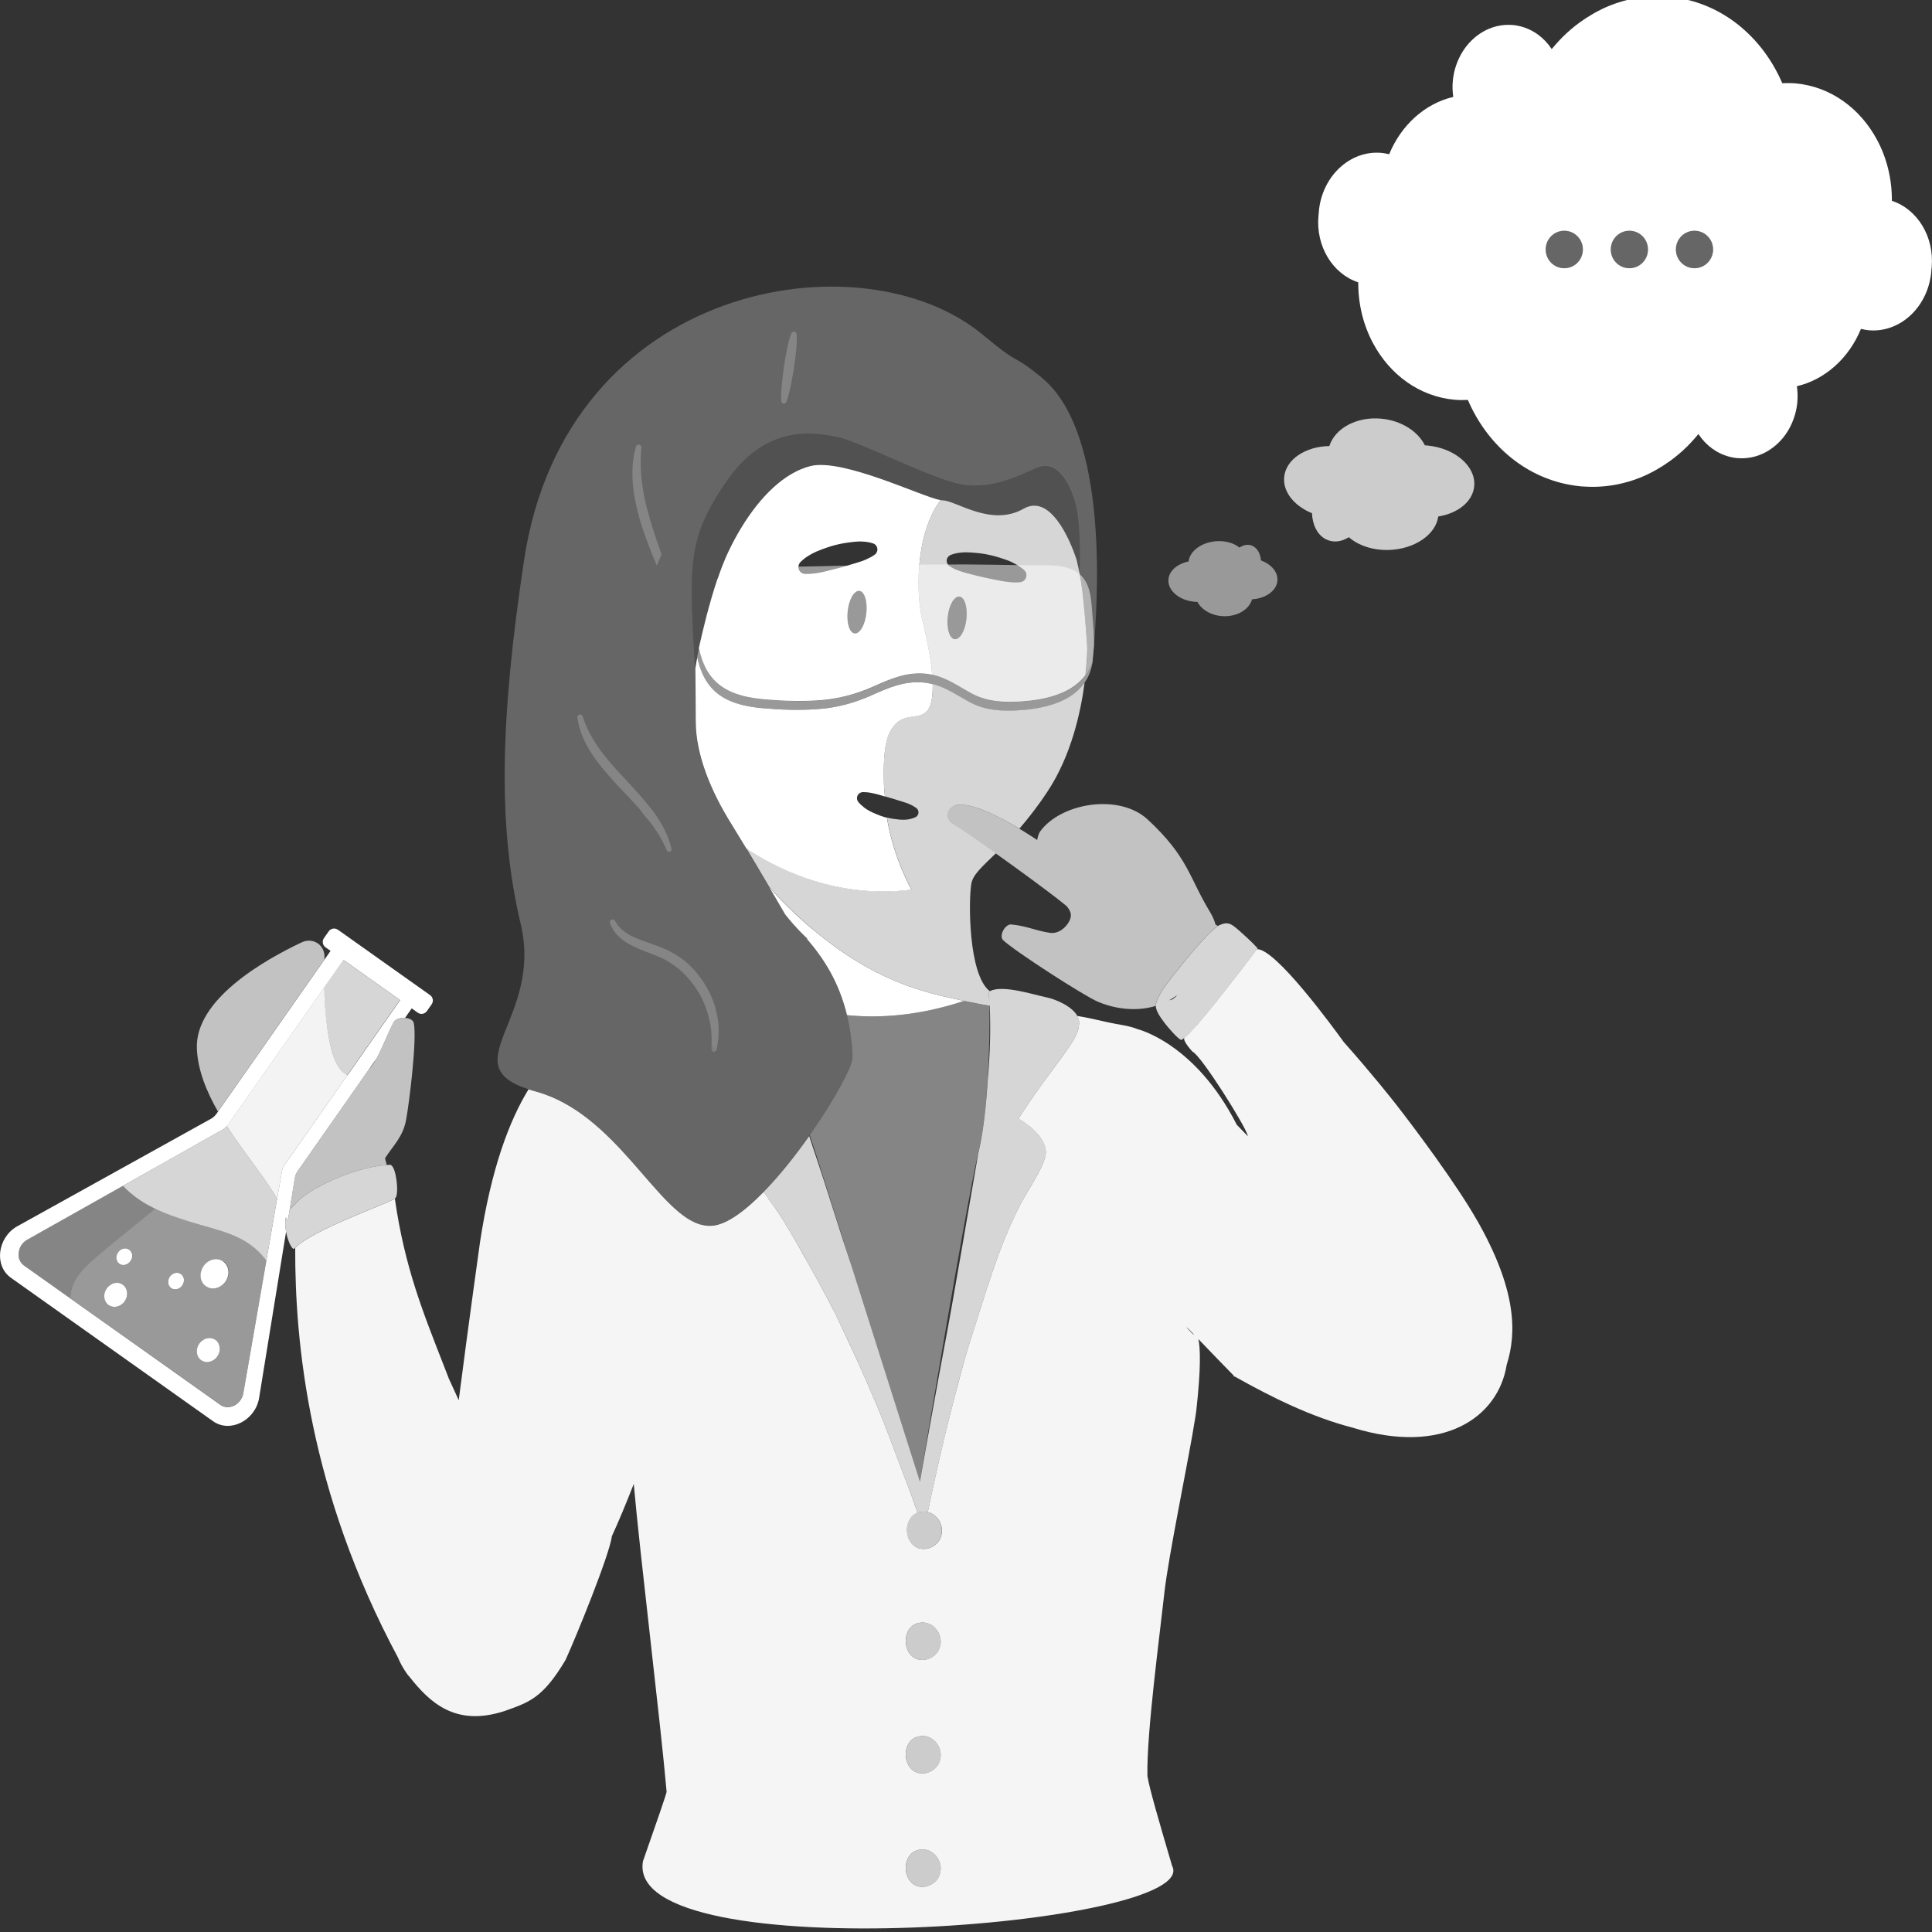 <svg viewBox="0 0 300 300" xmlns="http://www.w3.org/2000/svg"><rect x="0" y="0" width="300" height="300" fill="#333333" stroke="none"/><g fill="#fff"><path d="m 221.58 69.17 c -.11 -.01 -.22 -.01 -.33 -.02 -1.07 -2.17 -3.65 -3.85 -6.78 -4.14 -3.83 -.35 -7.17 1.5 -8.05 4.25 -3.76 .07 -6.8 2.11 -7.02 4.88 -.18 2.3 1.61 4.44 4.32 5.55 .08 1.8 .83 3.36 2.15 4.04 1.12 .58 2.41 .42 3.58 -.31 1.45 1.27 3.7 2.05 6.21 1.98 4.02 -.13 7.29 -2.4 7.67 -5.2 3.08 -.49 5.4 -2.34 5.59 -4.76 .25 -3.07 -3.04 -5.88 -7.34 -6.27 z" opacity=".75"/><path d="m 192.13 144.26 c -.98 -.86 -1.56 -1.18 -2.83 -.58 -.04 .02 -.1 .07 -.14 .1 l -.01 .01 c -.16 .1 -.35 .24 -.56 .41 -.1 .09 -.21 .18 -.33 .28 -.34 .31 -.71 .67 -1.08 1.07 -.38 .4 -.76 .82 -1.13 1.24 -.62 .69 -1.18 1.37 -1.59 1.86 -.16 .2 -.3 .37 -.4 .49 -1.4 1.74 -2.77 3.35 -3.66 4.79 -.41 .67 -.73 1.31 -.89 1.91 -.03 .12 -.04 .24 -.04 .37 .03 .81 .7 1.76 1.49 2.79 .23 .3 2.16 2.64 2.54 2.46 l .01 -.01 c .12 -.07 .26 -.18 .41 -.3 .04 -.03 .07 -.06 .11 -.09 .12 -.1 .25 -.23 .38 -.36 .28 -.27 .59 -.6 .94 -.97 .03 -.03 .06 -.07 .09 -.1 .42 -.46 .88 -1 1.37 -1.57 .23 -.27 .46 -.55 .7 -.83 .75 -.91 1.55 -1.91 2.37 -2.95 .71 -.9 1.44 -1.83 2.15 -2.76 .47 -.62 .94 -1.23 1.4 -1.82 .46 -.6 .9 -1.18 1.33 -1.74 .14 -.19 .28 -.37 .42 -.56 l .04 -.05 .07 -.09 c -.87 -.98 -2.12 -2.09 -3.15 -3 z m -9.88 10.79 c -.1 .07 -.21 .13 -.33 .17 -.11 .05 -.23 .08 -.36 .1 .42 -.23 .83 -.5 1.24 -.81 -.17 .22 -.35 .4 -.56 .54 z" opacity=".8"/><path d="m 242.9 35.83 c -1.6 0 -2.89 1.3 -2.89 2.91 s 1.29 2.91 2.89 2.91 2.89 -1.3 2.89 -2.91 -1.29 -2.91 -2.89 -2.91 z" opacity=".25"/><path d="m 253.01 35.83 c -1.6 0 -2.89 1.3 -2.89 2.91 s 1.29 2.91 2.89 2.91 2.89 -1.3 2.89 -2.91 -1.29 -2.91 -2.89 -2.91 z" opacity=".25"/><path d="m 263.12 35.83 c -1.6 0 -2.89 1.3 -2.89 2.91 s 1.29 2.91 2.89 2.91 2.89 -1.3 2.89 -2.91 -1.29 -2.91 -2.89 -2.91 z" opacity=".25"/><path d="m 189.14 143.78 c -.13 -.07 -.27 -.15 -.39 -.2 -.17 -.64 -.45 -1.28 -.85 -1.95 -3.29 -5.42 -3.38 -8.53 -9.69 -14.38 -4.43 -4.1 -13.52 -2.58 -16.72 1.89 -.19 .27 -.33 .73 -.44 1.29 -.14 -.09 -.28 -.18 -.42 -.27 -.08 -.05 -.16 -.1 -.24 -.16 -.7 -.46 -1.41 -.9 -2.12 -1.33 -3.48 -2.11 -6.98 -3.75 -9.26 -3.73 -1.51 .01 -3.05 1.98 -.84 3.16 .62 .34 3.3 2.17 6.44 4.41 .37 .26 .74 .53 1.12 .8 .64 .46 1.28 .92 1.93 1.39 3.13 2.27 6.24 4.58 7.95 5.98 .8 .94 .85 1.59 .37 2.46 -.35 .64 -1.43 1.95 -3.02 1.7 -2.33 -.37 -3.47 -1.05 -5.93 -1.29 -.96 -.09 -1.96 1.77 -1.26 2.44 1.68 1.62 12.46 8.6 14.73 9.57 1.7 .73 5.27 1.76 8.96 .64 0 -.13 .01 -.25 .04 -.37 .15 -.6 .47 -1.24 .89 -1.91 .89 -1.45 2.26 -3.05 3.66 -4.79 .1 -.13 .24 -.3 .4 -.49 .41 -.49 .98 -1.17 1.59 -1.86 .37 -.42 .76 -.84 1.13 -1.24 .38 -.4 .75 -.76 1.08 -1.07 .11 -.1 .22 -.2 .33 -.28 .1 -.09 .2 -.17 .3 -.23 .09 -.07 .18 -.13 .26 -.18 z" opacity=".7"/><path d="m 195.8 87.04 c -.07 -1.03 -.53 -1.9 -1.3 -2.27 -.65 -.31 -1.39 -.18 -2.04 .26 -.85 -.7 -2.15 -1.09 -3.59 -.99 -2.3 .16 -4.14 1.54 -4.31 3.15 -1.75 .35 -3.06 1.46 -3.13 2.85 -.09 1.76 1.84 3.3 4.31 3.42 h .19 c .65 1.22 2.15 2.12 3.95 2.22 2.2 .11 4.09 -1.02 4.54 -2.62 2.15 -.13 3.86 -1.36 3.94 -2.96 .07 -1.32 -1 -2.51 -2.57 -3.08 z" opacity=".5"/><path d="m 168.65 97.98 c -.21 -2.7 -.57 -6.77 -.99 -8.81 0 -.02 -.01 -.05 -.01 -.07 -.11 -.55 -.26 -1.27 -.45 -2.11 -1.07 -3.33 -4.14 -10.35 -8.24 -8.01 -5.08 2.9 -10.5 -1.28 -12.6 -1.29 -.08 0 -.18 -.01 -.3 -.03 -1.97 2.56 -2.94 6.22 -3.28 9.78 -.01 .08 -.02 .15 -.03 .23 -.3 3.37 -.03 6.62 .48 8.67 .7 2.84 1.31 5.84 1.52 8.42 2.28 .48 4.02 1.76 6.07 2.88 2.46 1.34 5.11 1.46 7.88 1.27 3.53 -.24 7.3 -1.12 9.49 -3.63 .12 -.14 .24 -.28 .36 -.43 .22 -2.01 .27 -3.47 .28 -4 0 -.14 0 -.24 0 -.24 l -.01 -.2 c -.02 -.37 -.09 -1.27 -.18 -2.44 z m -21.47 -11.44 c .12 -.18 .28 -.31 .47 -.38 .51 -.2 1.01 -.3 1.51 -.35 .5 -.06 1 -.06 1.49 -.03 .99 .07 1.98 .16 2.94 .38 .97 .2 1.91 .51 2.85 .84 .52 .2 1.03 .45 1.52 .74 .38 .23 .74 .48 1.08 .79 .44 .4 .47 1.08 .07 1.52 -.19 .21 -.44 .33 -.7 .35 h -.02 c -1.02 .09 -1.94 -.03 -2.86 -.19 -.9 -.19 -1.81 -.34 -2.71 -.55 -.9 -.19 -1.78 -.45 -2.68 -.67 -.45 -.11 -.9 -.24 -1.34 -.42 -.45 -.17 -.89 -.37 -1.33 -.66 l -.02 -.01 c -.1 -.07 -.19 -.16 -.26 -.25 -.23 -.32 -.26 -.77 -.03 -1.12 z m 2.89 9.57 c -.2 1.83 -1.02 3.23 -1.82 3.14 s -1.28 -1.64 -1.08 -3.47 1.02 -3.23 1.82 -3.14 1.28 1.64 1.08 3.47 z" opacity=".8"/><path d="m 144.06 234.78 c -.44 -.11 -.92 -.11 -1.43 .04 -.06 .02 -.12 .05 -.17 .07 -2.11 .79 -2.16 4.2 -.31 5.31 1.24 .74 3.03 .16 3.73 -1.11 .96 -1.74 -.09 -3.88 -1.83 -4.3 z" opacity=".75"/><path d="m 142.47 252.06 c -2.28 .66 -2.39 4.24 -.48 5.37 1.24 .74 3.03 .16 3.73 -1.11 1.21 -2.17 -.74 -4.99 -3.25 -4.26 z" opacity=".75"/><path d="m 142.47 269.68 c -2.28 .66 -2.39 4.24 -.48 5.37 1.24 .74 3.03 .16 3.73 -1.11 1.21 -2.17 -.74 -4.99 -3.25 -4.26 z" opacity=".75"/><path d="m 142.47 287.3 c -2.28 .66 -2.39 4.24 -.48 5.37 1.24 .74 3.03 .16 3.73 -1.11 1.21 -2.17 -.74 -4.99 -3.25 -4.26 z" opacity=".75"/><path d="m 151.84 155.85 c -.71 -.14 -1.43 -.28 -2.15 -.43 -7.23 2.39 -13.39 2.7 -18.18 2.21 .47 1.94 .78 4.06 .88 6.44 .06 1.4 -2.8 6.71 -6.65 12.19 .77 2.4 1.3 4 1.3 4 l 5.22 16.45 10.58 33.34 .08 -.45 c .75 -4.49 6.92 -41.46 8.95 -50.44 .03 -.12 .05 -.23 .08 -.34 .74 -3.15 1.17 -7.2 1.41 -11.11 .29 -4.61 .32 -9.03 .27 -11.55 -.55 -.08 -1.13 -.18 -1.79 -.31 z" opacity=".4"/><path d="m 60.68 180.9 c -.04 -.02 -.08 -.04 -.12 -.04 -.16 .01 -.33 .03 -.49 .04 -5.43 .4 -12.17 3.78 -14.01 5.83 -.39 .44 -.84 .89 -1.08 1.12 l -.24 1.45 c -.06 .04 -.11 .08 -.17 .12 -.02 -.07 -.09 -.22 -.17 -.41 -.16 .71 -.12 1.51 .02 2.27 .29 1.57 1 2.9 1.27 2.6 .04 -.04 .1 -.09 .14 -.13 l .02 -.01 c 2.71 -2.79 13.67 -6.57 15.36 -7.58 .03 -.02 .06 -.04 .09 -.06 .05 -.04 .1 -.07 .12 -.09 .55 -.69 .12 -4.74 -.73 -5.1 z" opacity=".8"/><path d="m 149.03 124.94 c 2.28 -.02 5.78 1.63 9.26 3.73 1.36 -1.57 2.85 -3.46 4.39 -5.8 3.65 -5.53 5.14 -12.28 5.74 -16.89 -2.07 3.02 -6.19 4.04 -10.01 4.3 -2.78 .19 -5.42 .07 -7.88 -1.27 -1.94 -1.06 -3.61 -2.25 -5.7 -2.79 .02 1.12 -.05 2.13 -.27 2.95 -.77 2.91 -3.45 1.46 -5.14 2.91 -1.57 1.34 -2.39 3.34 -2.15 9.95 l .13 1.63 .81 .23 1.98 .61 c .66 .2 1.33 .44 1.95 .87 l .13 .09 c .12 .08 .22 .2 .28 .34 .19 .42 0 .91 -.41 1.1 -.86 .39 -1.65 .43 -2.45 .37 -.66 -.06 -1.32 -.16 -1.96 -.32 1.06 6.39 3.81 11.17 3.81 11.17 -12.27 1.59 -21.94 -3.88 -25.65 -6.41 1.22 2.03 2.48 4.17 3.54 5.97 1.8 2.05 4.11 4.39 7.05 6.84 9.21 7.66 16.55 9.54 23.24 10.9 .72 .15 1.44 .29 2.15 .43 .65 .13 1.24 .23 1.79 .31 h .02 c .17 3.57 .06 7.44 -.3 11.55 -.25 3.91 -.68 7.96 -1.41 11.11 -.03 .11 -.05 .22 -.08 .34 -.05 .32 -.1 .63 -.16 .96 -1.34 7.76 -3.86 22.54 -4.88 27.87 -.86 4.48 -3.44 18.79 -3.92 21.62 l -.08 .45 -10.58 -33.34 c -2.17 -6.45 -3.64 -11.48 -6 -18.43 -.21 -.62 -.41 -1.25 -.61 -1.89 -2.16 3.07 -4.63 6.17 -7.07 8.67 l .06 .09 c .27 .43 .56 .84 .85 1.22 .19 .26 .38 .51 .55 .75 .09 .12 .17 .24 .26 .35 .4 .55 1.04 1.55 1.8 2.82 .46 .76 .97 1.62 1.5 2.54 .71 1.23 1.47 2.55 2.21 3.9 .5 .9 .99 1.8 1.47 2.68 .72 1.32 1.39 2.59 1.97 3.72 .39 .76 .73 1.45 1.02 2.05 1.39 2.91 2.84 6.05 4.23 9.21 1.04 2.37 2.05 4.76 2.96 7.08 .3 .77 .6 1.54 .88 2.3 .96 2.59 2.22 5.81 3.34 8.89 .28 .75 .54 1.49 .79 2.22 .06 -.02 .11 -.05 .17 -.07 .51 -.15 .99 -.14 1.43 -.04 .02 -.11 .05 -.22 .07 -.34 .11 -.54 .23 -1.1 .35 -1.67 .18 -.85 .37 -1.71 .55 -2.53 .06 -.27 .12 -.54 .18 -.81 .29 -1.32 .56 -2.5 .74 -3.3 .01 -.05 .03 -.11 .04 -.16 .1 -.44 .21 -.93 .34 -1.47 .09 -.4 .19 -.81 .3 -1.25 s .22 -.91 .34 -1.39 c .18 -.72 .36 -1.46 .55 -2.22 .21 -.84 .43 -1.7 .65 -2.54 .87 -3.38 1.74 -6.58 2.18 -7.94 .69 -2.15 1.32 -4.18 1.94 -6.14 s 1.21 -3.82 1.83 -5.63 1.27 -3.57 1.98 -5.3 1.49 -3.44 2.37 -5.16 c .05 -.11 .12 -.22 .19 -.35 .14 -.25 .31 -.54 .49 -.85 .28 -.47 .6 -1 .93 -1.56 .11 -.19 .22 -.37 .33 -.56 .22 -.38 .44 -.77 .65 -1.15 .1 -.19 .21 -.38 .3 -.57 .19 -.38 .37 -.75 .52 -1.1 .3 -.7 .5 -1.33 .51 -1.8 .01 -.24 -.02 -.47 -.07 -.71 -.1 -.47 -.3 -.94 -.6 -1.4 -.59 -.92 -1.52 -1.8 -2.67 -2.61 -.29 -.2 -.59 -.4 -.9 -.59 .64 -1.04 1.32 -2.05 2 -3.03 .34 -.49 .68 -.97 1.02 -1.45 .68 -.95 1.37 -1.87 2.02 -2.76 .99 -1.34 1.93 -2.6 2.75 -3.81 .42 -.62 .85 -1.26 1.16 -1.94 .23 -.51 .39 -1.04 .44 -1.58 .01 -.18 .01 -.37 0 -.55 -.02 -.28 -.13 -.55 -.27 -.81 -.82 -1.48 -3.32 -2.59 -4.87 -2.9 -1.78 -.35 -6.81 -2.01 -8.72 -.93 -3.36 -2.55 -3.32 -14.16 -2.87 -16.71 .24 -1.38 1.67 -2.63 3.81 -4.71 -3.14 -2.24 -5.81 -4.07 -6.44 -4.41 -2.21 -1.19 -.67 -3.15 .84 -3.16 z m 4.59 30.6 c -.03 -.52 -.05 -1.04 -.09 -1.55 .03 -.01 .07 .56 .09 1.55 z" opacity=".8"/><path d="m 161.72 58.59 c -5.17 -4.17 -2.51 -1.15 -9.26 -6.72 -18.56 -15.3 -64.56 -8.23 -71.09 35.16 -3.74 24.84 -4.07 41.49 -.51 56.48 3.46 14.58 -10.57 21.83 1.2 25.63 .34 .11 .68 .22 1.06 .32 12.43 3.37 18.71 18.53 25.5 20.64 .06 .02 .11 .03 .17 .04 .62 .17 1.24 .25 1.87 .18 2.25 -.23 5.07 -2.33 7.92 -5.26 2.44 -2.5 4.91 -5.61 7.07 -8.67 l .09 -.13 c 3.85 -5.48 6.7 -10.79 6.65 -12.19 -.1 -2.37 -.41 -4.5 -.88 -6.44 -1.24 -5.13 -3.63 -8.86 -6.32 -11.93 .03 .02 .06 .04 .08 .05 .52 .38 .03 .01 -.97 -1.03 -.11 -.12 -.22 -.23 -.33 -.34 -.58 -.62 -1.29 -1.42 -2.07 -2.4 0 0 -1.05 -1.83 -2.5 -4.29 -1.06 -1.81 -2.32 -3.95 -3.54 -5.97 -.84 -1.4 -1.66 -2.74 -2.36 -3.87 -3.12 -4.99 -5.51 -10.71 -5.49 -15.94 .01 -1.8 -.04 -4.8 -.06 -8.18 v -.28 c -.02 .12 -.04 .19 -.04 .19 -.12 -2.12 -.22 -4.02 -.31 -5.75 -.04 -.83 -.08 -1.63 -.1 -2.38 -.02 -.54 -.04 -1.07 -.05 -1.57 -.13 -5.03 .14 -8.46 1.33 -11.8 .84 -2.37 2.15 -4.69 4.1 -7.51 6.2 -8.94 13.7 -7.52 17.26 -6.77 3.07 .64 12.96 5.68 18.1 7.09 s 9.86 -1.05 12.76 -2.35 4.99 1.92 5.99 5.42 .68 11.6 .61 10.58 c -.01 -.2 -.16 -.78 -.41 -1.58 .19 .84 .34 1.56 .45 2.11 0 .02 .01 .05 .01 .07 .41 2.03 .77 6.1 .99 8.81 .09 1.18 .15 2.08 .18 2.44 l .01 .2 s 0 .1 0 .24 c -.01 .53 -.06 1.99 -.28 4 .46 -.62 .83 -1.32 1.09 -2.13 .08 -.74 .15 -1.57 .23 -2.51 .9 -10.85 1.53 -33.83 -8.16 -41.64 z" opacity=".25"/><path d="m 35.22 174.85 c -.08 .09 -.16 .18 -.26 .26 -.11 .1 -.22 .18 -.34 .26 l -19.49 10.99 -10.99 6.19 14.94 -8.42 c .36 .39 .74 .75 1.12 1.08 .11 .1 .23 .18 .34 .27 .28 .23 .56 .46 .85 .66 .13 .09 .26 .17 .39 .26 .28 .19 .57 .38 .87 .55 .13 .08 .27 .15 .41 .22 .3 .17 .6 .33 .91 .48 .17 .08 .34 .16 .51 .23 .24 .11 .49 .22 .74 .33 .18 .07 .36 .14 .53 .21 .25 .1 .51 .2 .76 .3 .22 .08 .44 .15 .66 .23 .23 .08 .45 .16 .68 .24 .46 .15 .92 .3 1.39 .45 4.88 1.52 9.05 2 12.12 6.1 l 1.57 -9.04 .1 -.55 c -1.84 -3.22 -5.08 -7.07 -7.81 -11.29 z" opacity=".8"/><path d="m 50.72 158.82 c .4 3.11 .87 6.03 2.52 7.66 .21 .21 .45 .36 .7 .47 l 8.16 -11.66 -8.79 -6.24 -2.98 4.25 c .04 1.81 .14 3.72 .37 5.51 z" opacity=".8"/><path d="m 50.39 148.65 c .07 -1.92 -1.8 -3.15 -3.55 -2.32 -5.9 2.79 -16.59 8.9 -16.27 16.51 .14 3.35 1.49 6.63 3.27 9.76 l 16.53 -23.6 c 0 -.11 .01 -.24 .01 -.35 z" opacity=".7"/><path d="m 62.89 158.06 c -.72 -.05 -1.51 .18 -1.79 .7 -.92 1.74 -1.71 3.94 -2.68 5.67 -.36 .63 -.74 1.2 -1.16 1.65 l -11.05 15.78 c -.21 .3 -.36 .65 -.43 1 l -.81 4.99 c .24 -.24 .69 -.69 1.08 -1.12 1.84 -2.05 8.59 -5.43 14.01 -5.83 -.1 -.35 -.19 -.68 -.28 -1.04 1.33 -2.06 2.79 -3.34 3.28 -5.97 .51 -2.77 1.7 -12.47 1.2 -15.01 -.1 -.51 -.71 -.78 -1.38 -.82 z" opacity=".7"/><path d="m 43.03 186.14 l .74 -4.29 c .07 -.35 .22 -.69 .43 -.99 l 9.74 -13.91 c -.25 -.12 -.49 -.27 -.7 -.47 -1.65 -1.63 -2.12 -4.55 -2.52 -7.66 -.23 -1.79 -.34 -3.7 -.37 -5.51 l -14.93 21.31 c -.06 .08 -.13 .15 -.2 .23 2.73 4.22 5.97 8.07 7.81 11.29 z" opacity=".8"/><path d="m 29.24 189.63 c -.47 -.15 -.94 -.3 -1.39 -.45 -.23 -.08 -.45 -.16 -.68 -.24 -.22 -.08 -.44 -.15 -.66 -.23 -.26 -.09 -.51 -.2 -.76 -.3 -.18 -.07 -.36 -.14 -.53 -.21 -.25 -.1 -.49 -.22 -.74 -.33 -.13 -.06 -.26 -.11 -.39 -.17 -4.72 3.82 -9.14 7.43 -10.31 8.54 -2 1.89 -2.88 3.53 -2.87 5.35 l 23.3 16.53 c .32 .23 .69 .34 1.05 .36 .18 .01 .37 -.01 .55 -.05 .36 -.08 .71 -.25 1.02 -.49 s .56 -.56 .74 -.94 c .09 -.19 .16 -.39 .2 -.6 l 3.59 -20.68 c -3.07 -4.1 -7.24 -4.59 -12.12 -6.1 z m 1.71 19 c .15 -.22 .34 -.4 .54 -.54 s .43 -.24 .65 -.29 c .11 -.03 .23 -.04 .34 -.05 .11 0 .23 0 .34 .02 .22 .04 .44 .13 .63 .26 .19 .14 .35 .31 .46 .51 s .18 .42 .21 .65 .01 .48 -.05 .72 -.17 .48 -.32 .69 c -.08 .11 -.16 .21 -.25 .3 -.36 .36 -.83 .56 -1.28 .57 -.15 .01 -.29 -.02 -.43 -.05 -.19 -.05 -.37 -.12 -.54 -.24 -.1 -.07 -.18 -.15 -.26 -.23 s -.14 -.18 -.2 -.28 c -.11 -.2 -.18 -.42 -.21 -.65 -.05 -.47 .07 -.97 .37 -1.41 z m -4.58 -10.39 c .21 -.3 .51 -.5 .82 -.57 s .64 -.02 .91 .17 .42 .48 .46 .8 -.05 .67 -.26 .97 c -.32 .45 -.83 .67 -1.29 .59 -.15 -.03 -.3 -.09 -.44 -.18 -.27 -.19 -.42 -.48 -.46 -.8 s .05 -.67 .26 -.97 z m -8.02 -3.77 c .21 -.3 .51 -.5 .82 -.57 s .64 -.02 .91 .17 c .13 .1 .24 .22 .32 .35 .23 .41 .2 .97 -.11 1.42 -.21 .3 -.51 .5 -.82 .57 -.16 .04 -.32 .04 -.47 .02 s -.3 -.09 -.44 -.18 c -.53 -.38 -.62 -1.17 -.2 -1.78 z m -1.98 5.94 c .05 -.12 .12 -.23 .2 -.34 .15 -.22 .34 -.4 .54 -.54 s .43 -.24 .65 -.29 c .34 -.08 .69 -.06 1.01 .07 .11 .04 .21 .1 .3 .17 .29 .21 .49 .5 .59 .82 .07 .22 .1 .46 .08 .7 -.03 .36 -.15 .73 -.38 1.05 -.08 .11 -.16 .21 -.25 .3 -.52 .51 -1.24 .69 -1.86 .48 -.14 -.05 -.27 -.11 -.4 -.2 -.1 -.07 -.18 -.15 -.26 -.23 -.13 -.14 -.22 -.32 -.29 -.5 -.02 -.05 -.04 -.1 -.05 -.15 -.06 -.2 -.08 -.42 -.07 -.64 .02 -.24 .08 -.48 .19 -.71 z m 18.66 -1.41 c -.47 .67 -1.18 1.04 -1.87 1.06 -.28 .01 -.56 -.04 -.81 -.14 -.13 -.05 -.25 -.12 -.37 -.21 -.47 -.33 -.75 -.85 -.81 -1.42 -.02 -.14 -.02 -.29 -.01 -.43 0 -.02 .01 -.04 .01 -.06 .02 -.23 .08 -.47 .18 -.7 .07 -.18 .16 -.36 .28 -.53 .75 -1.06 2.11 -1.39 3.06 -.72 .35 .25 .6 .61 .72 1 .08 .27 .12 .56 .1 .85 -.03 .44 -.18 .89 -.46 1.28 z" opacity=".5"/><path d="m 13.78 196.25 c 1.18 -1.11 5.59 -4.72 10.31 -8.54 -.04 -.02 -.08 -.04 -.12 -.06 -.31 -.15 -.61 -.31 -.91 -.48 -.14 -.07 -.27 -.14 -.41 -.22 -.3 -.17 -.58 -.36 -.87 -.55 -.13 -.09 -.26 -.17 -.39 -.26 -.29 -.21 -.57 -.43 -.85 -.66 -.11 -.09 -.23 -.17 -.34 -.27 -.38 -.34 -.76 -.69 -1.12 -1.08 l -14.94 8.42 c -.19 .11 -.35 .25 -.5 .39 -.15 .15 -.27 .31 -.38 .48 -.13 .2 -.21 .42 -.28 .64 -.16 .53 -.16 1.09 .04 1.57 .14 .34 .37 .65 .69 .88 l 7.19 5.1 c -.01 -1.82 .87 -3.46 2.87 -5.35 z" opacity=".4"/><path d="m 52.46 144.37 c -.46 -.33 -1.1 -.21 -1.42 .25 l -.74 1.05 c -.32 .46 -.21 1.11 .25 1.43 l .78 .55 -.94 1.35 -16.53 23.6 -.23 .33 c -.21 .3 -.48 .56 -.79 .75 l -30.29 16.81 c -2.98 1.81 -3.45 6.08 -.86 7.92 l 31.4 22.28 c 2.59 1.84 6.43 -.04 7.12 -3.47 l 4.21 -25.95 c -.14 -.75 -.18 -1.56 -.02 -2.27 .08 .19 .15 .35 .17 .41 .06 -.04 .11 -.08 .17 -.12 l .24 -1.45 .81 -4.99 c .07 -.36 .22 -.7 .43 -1 l 11.05 -15.78 1.16 -1.65 c .97 -1.73 1.76 -3.93 2.68 -5.67 .27 -.52 1.06 -.74 1.79 -.7 l 1.03 -1.47 .94 .67 c .46 .33 1.1 .21 1.42 -.25 l .74 -1.05 c .32 -.46 .21 -1.11 -.25 -1.43 l -14.32 -10.16 z m 1.48 22.59 l -9.74 13.91 c -.21 .3 -.36 .64 -.43 .99 l -.74 4.29 -.1 .55 -5.16 29.72 c -.04 .21 -.11 .42 -.2 .6 -.18 .38 -.44 .69 -.74 .94 s -.66 .41 -1.02 .49 c -.18 .04 -.37 .06 -.55 .05 -.37 -.02 -.73 -.13 -1.05 -.36 l -23.3 -16.53 -7.19 -5.1 c -.32 -.23 -.55 -.54 -.69 -.88 -.1 -.24 -.15 -.5 -.15 -.77 -.01 -.27 .03 -.54 .11 -.8 .07 -.22 .15 -.44 .28 -.64 .11 -.17 .23 -.33 .38 -.48 s .31 -.28 .5 -.39 l 10.99 -6.19 19.49 -10.99 c .12 -.07 .23 -.16 .34 -.26 .09 -.08 .18 -.17 .26 -.26 .07 -.08 .14 -.14 .2 -.23 l 14.93 -21.31 2.98 -4.25 8.79 6.24 -8.16 11.66 z"/><path d="m 126.46 144.53 c -2.95 -2.45 -5.26 -4.79 -7.05 -6.84 1.44 2.46 2.5 4.29 2.5 4.29 .77 .98 1.48 1.78 2.07 2.4 .11 .11 .22 .23 .33 .34 1.01 1.04 1.49 1.41 .97 1.03 -.02 -.01 -.05 -.03 -.08 -.05 2.7 3.07 5.08 6.8 6.32 11.93 4.8 .49 10.95 .18 18.18 -2.21 -6.69 -1.36 -14.03 -3.24 -23.24 -10.9 z"/><path d="m 33.91 208.55 c -.11 -.2 -.26 -.37 -.46 -.51 -.06 -.04 -.13 -.07 -.2 -.11 -.14 -.07 -.28 -.13 -.44 -.15 -.11 -.02 -.23 -.03 -.34 -.02 -.11 0 -.23 .02 -.34 .05 -.23 .05 -.45 .15 -.65 .29 s -.39 .32 -.54 .54 c -.31 .44 -.43 .94 -.37 1.41 .03 .23 .1 .46 .21 .65 .06 .1 .12 .19 .2 .28 s .16 .16 .26 .23 c .17 .12 .35 .19 .54 .24 .14 .03 .29 .06 .43 .05 .46 -.02 .92 -.22 1.28 -.57 .09 -.09 .18 -.19 .25 -.3 s .14 -.22 .2 -.34 c .05 -.12 .1 -.24 .13 -.35 .06 -.24 .08 -.48 .05 -.72 -.03 -.23 -.1 -.46 -.21 -.65 z"/><path d="m 19.07 199.48 c -.1 -.07 -.2 -.12 -.3 -.17 -.32 -.13 -.67 -.15 -1.01 -.07 -.23 .05 -.45 .15 -.65 .29 s -.39 .32 -.54 .54 c -.08 .11 -.14 .22 -.2 .34 -.11 .23 -.17 .48 -.19 .71 -.02 .22 .01 .43 .07 .64 .02 .05 .03 .1 .05 .15 .07 .18 .16 .35 .29 .5 .08 .09 .16 .16 .26 .23 .12 .09 .26 .15 .4 .2 .62 .21 1.34 .03 1.86 -.48 .09 -.09 .18 -.19 .25 -.3 .23 -.33 .35 -.69 .38 -1.05 .02 -.24 -.01 -.48 -.08 -.7 -.1 -.33 -.3 -.62 -.59 -.82 z"/><path d="m 27.19 197.67 c -.31 .07 -.61 .27 -.82 .57 s -.29 .65 -.26 .97 c .04 .32 .19 .61 .46 .8 .13 .1 .28 .15 .44 .18 .12 .02 .23 .02 .35 .01 .36 -.05 .7 -.25 .94 -.59 .21 -.3 .29 -.65 .26 -.97 -.04 -.32 -.19 -.61 -.46 -.8 s -.59 -.24 -.91 -.17 z"/><path d="m 20.07 194.06 c -.27 -.19 -.59 -.24 -.91 -.17 -.31 .07 -.61 .27 -.82 .57 -.42 .6 -.33 1.4 .2 1.78 .13 .1 .28 .15 .44 .18 s .31 .02 .47 -.02 c .31 -.07 .61 -.27 .82 -.57 .32 -.45 .35 -1.01 .11 -1.42 -.08 -.14 -.18 -.26 -.32 -.35 z"/><path d="m 34.67 195.86 c -.94 -.67 -2.31 -.35 -3.06 .72 -.12 .17 -.21 .35 -.28 .53 -.09 .23 -.15 .46 -.18 .7 0 .02 -.01 .04 -.01 .06 -.01 .15 -.01 .29 .01 .43 .06 .57 .34 1.09 .81 1.42 .12 .08 .24 .15 .37 .21 .26 .11 .53 .15 .81 .14 .35 -.01 .7 -.11 1.02 -.29 s .62 -.44 .85 -.77 c .28 -.4 .43 -.85 .46 -1.28 .02 -.29 -.01 -.58 -.1 -.85 -.13 -.4 -.37 -.76 -.72 -1 z"/><path d="m 229.34 189.47 c -3.23 -5.68 -9.66 -14.26 -12.52 -17.93 -.65 -.83 -3.82 -4.85 -8.16 -9.73 -1.54 -2.13 -10.61 -14.58 -13.49 -14.42 -.14 .18 -.28 .37 -.42 .56 -.43 .56 -.87 1.14 -1.33 1.74 s -.93 1.21 -1.4 1.82 c -.71 .92 -1.43 1.85 -2.15 2.76 -.82 1.04 -1.62 2.04 -2.37 2.95 -.24 .29 -.47 .57 -.7 .83 -.49 .58 -.95 1.11 -1.37 1.57 -.03 .03 -.06 .07 -.09 .1 -.34 .37 -.66 .7 -.94 .97 -.13 .13 -.27 .25 -.38 .36 -.04 .04 -.08 .06 -.11 .09 -.32 .48 1.26 2.16 1.26 2.16 1.34 .57 8.25 11.58 8.58 13.04 .01 .03 .02 .07 .03 .1 l -1.73 -1.78 c -6.47 -12.73 -15.4 -14.85 -15.4 -14.85 -1.06 -.44 -2.22 -.61 -3.34 -.81 -1.57 -.27 -3.8 -.9 -6.03 -1.24 .14 .26 .25 .53 .27 .81 .02 .19 .02 .37 0 .55 -.04 .55 -.2 1.07 -.44 1.58 -.31 .68 -.74 1.33 -1.16 1.94 -.82 1.21 -1.76 2.48 -2.75 3.81 -.66 .89 -1.34 1.81 -2.02 2.76 -.34 .48 -.68 .96 -1.02 1.45 -.68 .98 -1.35 1.99 -2 3.03 .31 .19 .61 .39 .9 .59 1.15 .81 2.09 1.69 2.67 2.61 .29 .46 .5 .93 .6 1.4 .05 .24 .07 .47 .07 .71 -.01 .47 -.21 1.1 -.51 1.8 -.15 .35 -.33 .72 -.52 1.1 -.1 .19 -.2 .38 -.3 .57 -.21 .38 -.43 .77 -.65 1.15 -.11 .19 -.22 .38 -.33 .56 -.33 .56 -.65 1.09 -.93 1.56 -.19 .31 -.35 .6 -.49 .85 -.07 .13 -.13 .24 -.19 .35 -.88 1.72 -1.66 3.43 -2.37 5.16 -1.42 3.47 -2.58 7.03 -3.81 10.93 -.62 1.95 -1.25 3.99 -1.94 6.14 -.44 1.36 -1.3 4.56 -2.18 7.94 -.22 .85 -.44 1.7 -.65 2.54 -.19 .76 -.38 1.5 -.55 2.22 -.12 .48 -.23 .94 -.34 1.39 -.11 .44 -.21 .85 -.3 1.25 -.13 .54 -.24 1.04 -.34 1.47 -.01 .05 -.03 .11 -.04 .16 -.18 .8 -.45 1.98 -.74 3.3 -.06 .26 -.12 .54 -.18 .81 -.18 .82 -.37 1.68 -.55 2.53 -.12 .56 -.24 1.13 -.35 1.67 -.02 .12 -.05 .22 -.07 .34 1.74 .43 2.79 2.57 1.83 4.3 -.71 1.27 -2.49 1.85 -3.73 1.11 -1.86 -1.11 -1.8 -4.51 .31 -5.31 -.25 -.73 -.51 -1.46 -.79 -2.22 -1.12 -3.08 -2.38 -6.3 -3.34 -8.89 -.28 -.76 -.57 -1.52 -.88 -2.3 -.91 -2.32 -1.92 -4.71 -2.96 -7.08 -1.39 -3.16 -2.85 -6.3 -4.23 -9.21 -.29 -.6 -.63 -1.3 -1.02 -2.05 -.58 -1.13 -1.25 -2.4 -1.97 -3.72 -.48 -.88 -.97 -1.78 -1.47 -2.68 -.75 -1.34 -1.5 -2.67 -2.21 -3.9 -1.42 -2.45 -2.66 -4.48 -3.3 -5.36 -.08 -.11 -.17 -.23 -.26 -.35 -.18 -.24 -.36 -.49 -.55 -.75 -.28 -.39 -.57 -.8 -.85 -1.22 -.02 -.03 -.04 -.06 -.06 -.09 -2.85 2.93 -5.67 5.03 -7.92 5.26 -.63 .06 -1.25 -.01 -1.87 -.18 -.06 -.02 -.11 -.03 -.17 -.04 -6.79 -2.11 -13.07 -17.27 -25.5 -20.64 -.38 -.1 -.73 -.21 -1.06 -.32 -2.99 4.88 -5.79 12.29 -7.53 23.7 0 0 -1.75 12.45 -3.31 24.57 -.86 -1.87 -1.52 -3.32 -1.52 -3.32 l -.78 -2.01 c -3.27 -8.38 -6.09 -15.3 -7.62 -25.98 -.03 .02 -.06 .04 -.09 .06 -1.69 1.01 -12.65 4.79 -15.36 7.58 l -.02 .01 c -.06 14.67 2.13 37.81 15.95 63.61 .35 .84 .78 1.63 1.29 2.36 l .01 .01 c .12 .21 .28 .41 .46 .59 3.15 3.99 7.14 7.88 14.85 5.34 3.62 -1.32 5.84 -1.86 9.43 -7.94 1.62 -3.55 6.79 -16.21 7.19 -19.21 1.05 -2.29 2.2 -5.04 3.39 -8.1 .96 10.99 4.17 37.06 5.1 47.8 .02 .21 -1.6 4.87 -3.67 10.79 -3.06 17.15 87.18 10.08 82.16 .71 -1.91 -6.47 -3.57 -12.19 -3.8 -13.8 -.01 .11 -.02 .07 -.03 -.36 -.12 -6.48 1.9 -21.56 2.62 -28.12 .02 -.15 .01 -.08 0 -.01 .63 -5.8 3.84 -21.05 4.8 -27.25 .02 -.11 .03 -.21 .05 -.31 .04 -.27 .08 -.54 .12 -.84 .75 -6.66 .62 -9.74 .33 -11.09 2.47 2.58 4.93 5.1 5.48 5.66 l .02 .17 .13 -.03 c 5.84 3.28 11.89 6.28 18.33 7.95 14.09 4.36 22.61 -1.62 23.91 -9.78 1.61 -5.04 1.48 -11.74 -4.61 -22.44 z m -83.63 102.09 c -.71 1.27 -2.49 1.85 -3.73 1.11 -1.91 -1.14 -1.8 -4.71 .48 -5.37 2.51 -.73 4.46 2.09 3.25 4.26 z m 0 -17.62 c -.71 1.27 -2.49 1.85 -3.73 1.11 -1.91 -1.14 -1.8 -4.71 .48 -5.37 2.51 -.73 4.46 2.09 3.25 4.26 z m 0 -17.62 c -.71 1.27 -2.49 1.85 -3.73 1.11 -1.91 -1.14 -1.8 -4.71 .48 -5.37 2.51 -.73 4.46 2.09 3.25 4.26 z m 39.68 -49.1 c -.01 .27 -2.54 -2.67 0 0 z" opacity=".95"/><path d="m 110.49 162.07 c -.01 .28 0 .56 -.02 .85 v .01 c -.02 .21 .14 .4 .35 .41 .11 .01 .2 -.04 .28 -.11 -.15 -.26 -.3 -.53 -.44 -.8 -.06 -.12 -.11 -.24 -.17 -.36 z" opacity=".15"/><path d="m 111.59 159.48 c -.07 -1.2 -.31 -2.39 -.67 -3.54 v -.01 c -.38 -1.11 -.89 -2.18 -1.52 -3.18 -.66 -1.06 -1.44 -2.04 -2.35 -2.9 -.88 -.84 -1.9 -1.53 -2.98 -2.1 -1.09 -.58 -2.21 -.94 -3.28 -1.33 -.84 -.29 -1.69 -.59 -2.48 -.96 -.56 -.26 -1.07 -.57 -1.53 -.94 -.52 -.41 -.96 -.9 -1.27 -1.51 l -.01 -.01 c -.11 -.21 -.36 -.3 -.57 -.19 -.19 .1 -.28 .32 -.21 .52 .2 .6 .53 1.16 .93 1.66 .09 .11 .2 .2 .3 .3 .35 .35 .72 .66 1.12 .94 .93 .62 1.93 1.03 2.9 1.42 .11 .04 .21 .09 .32 .13 1.07 .43 2.15 .78 3.08 1.31 .94 .52 1.84 1.14 2.62 1.9 .33 .3 .63 .63 .92 .97 1.15 1.3 2.07 2.81 2.67 4.45 .06 .16 .1 .32 .15 .48 .29 .88 .53 1.79 .66 2.72 .1 .82 .12 1.65 .1 2.48 .06 .12 .11 .24 .17 .36 .14 .27 .29 .54 .44 .8 .05 -.05 .1 -.1 .12 -.17 .3 -1.16 .41 -2.37 .37 -3.58 z" opacity=".2"/><path d="m 96.2 122.28 c .98 1.02 1.94 2.03 2.86 3.07 .09 .11 .19 .21 .29 .32 l .04 .06 c .43 .6 .86 1.15 1.31 1.62 l .06 .06 c .48 .63 .94 1.27 1.36 1.93 .54 .86 1.02 1.76 1.42 2.7 .08 .2 .31 .29 .5 .2 .17 -.07 .26 -.26 .22 -.43 -.05 -.26 -.12 -.51 -.19 -.76 -.05 -.18 -.11 -.35 -.17 -.52 -.55 -1.63 -1.45 -3.14 -2.45 -4.51 l -.01 -.01 c -1.29 -1.71 -2.72 -3.26 -4.13 -4.79 -.26 -.27 -.52 -.55 -.77 -.82 -2.57 -2.75 -4.97 -5.62 -6.05 -9.17 -.07 -.23 -.31 -.35 -.53 -.28 -.2 .06 -.32 .26 -.3 .46 .27 2.17 1.25 4.21 2.46 5.98 1.22 1.78 2.66 3.35 4.07 4.89 z" opacity=".2"/><path d="m 100.86 80.37 c -.54 -1.77 -.94 -3.58 -1.17 -5.39 -.23 -1.82 -.26 -3.64 -.1 -5.48 v -.01 c .02 -.24 -.15 -.44 -.39 -.46 -.21 -.02 -.39 .12 -.45 .31 -.54 1.87 -.64 3.86 -.49 5.79 .18 1.94 .6 3.83 1.12 5.68 .55 1.84 1.23 3.62 1.92 5.38 .23 .55 .47 1.1 .7 1.65 l .72 -1.77 c -.66 -1.9 -1.34 -3.79 -1.87 -5.7 z" opacity=".2"/><path d="m 121.75 62.67 c .16 -.01 .28 -.11 .34 -.25 .33 -.84 .54 -1.71 .71 -2.58 s .33 -1.74 .47 -2.61 c .03 -.21 .05 -.41 .08 -.62 .09 -.67 .19 -1.34 .26 -2.02 .09 -.88 .15 -1.77 .1 -2.67 -.01 -.24 -.22 -.43 -.46 -.42 -.18 .01 -.33 .13 -.39 .29 -.31 .85 -.51 1.71 -.69 2.58 -.17 .87 -.32 1.74 -.45 2.62 -.03 .22 -.05 .43 -.08 .65 -.09 .66 -.17 1.32 -.24 1.99 -.09 .88 -.15 1.77 -.08 2.67 .02 .22 .21 .38 .43 .37 z" opacity=".2"/><path d="m 161.01 72.58 c -2.9 1.3 -7.62 3.76 -12.76 2.35 s -15.03 -6.44 -18.1 -7.09 c -3.56 -.75 -11.07 -2.17 -17.26 6.77 -1.96 2.82 -3.26 5.15 -4.1 7.51 -1.19 3.34 -1.46 6.77 -1.33 11.8 .01 .51 .03 1.03 .05 1.57 .03 .76 .06 1.55 .1 2.38 .08 1.74 .19 3.64 .31 5.75 0 0 .01 -.07 .04 -.19 .05 -.26 .15 -.76 .29 -1.46 .05 -.25 .11 -.53 .18 -.83 .04 -.18 .08 -.36 .12 -.55 .61 -2.77 1.62 -6.98 2.89 -10.73 .51 -1.5 1.06 -2.92 1.64 -4.15 2.43 -5.13 5.9 -9.87 9.91 -12.18 .94 -.54 1.9 -.94 2.89 -1.19 5.02 -1.24 17.38 4.83 20.19 5.3 .11 .02 .22 .03 .3 .03 2.1 .01 7.52 4.19 12.6 1.29 4.1 -2.34 7.18 4.68 8.24 8.01 .26 .8 .4 1.38 .41 1.58 .07 1.02 .39 -7.07 -.61 -10.58 -1 -3.5 -3.09 -6.72 -5.99 -5.42 z" opacity=".15"/><path d="m 112.04 106.56 c 1.97 1.39 4.41 1.83 6.81 2.04 2.84 .25 5.79 .34 8.64 .11 2.89 -.24 5.49 -.95 8.1 -2.11 2.6 -1.15 5.05 -2.25 8.01 -2.01 .4 .03 .78 .1 1.15 .17 -.21 -2.58 -.82 -5.58 -1.52 -8.42 -.51 -2.06 -.77 -5.3 -.48 -8.67 .01 -.08 .02 -.15 .03 -.23 .34 -3.56 1.32 -7.22 3.28 -9.78 -2.81 -.48 -15.17 -6.54 -20.19 -5.3 -.99 .25 -1.96 .65 -2.89 1.19 -4.01 2.3 -7.48 7.04 -9.91 12.18 -.58 1.23 -1.13 2.65 -1.64 4.15 -1.27 3.75 -2.28 7.96 -2.89 10.73 .49 2.35 1.45 4.51 3.5 5.96 z m 22.49 -11.34 c -.2 1.83 -1.02 3.23 -1.82 3.14 s -1.28 -1.64 -1.08 -3.47 1.02 -3.23 1.82 -3.14 1.28 1.64 1.08 3.47 z m -3.98 -7.1 c -.89 .24 -1.78 .44 -2.68 .67 -.9 .2 -1.82 .36 -2.84 .32 h -.02 c -.59 -.02 -1.04 -.52 -1.02 -1.11 v -.01 c .01 -.28 .13 -.54 .31 -.72 .75 -.75 1.63 -1.25 2.53 -1.65 .92 -.37 1.85 -.72 2.81 -.97 .96 -.26 1.94 -.4 2.92 -.51 .49 -.06 .99 -.08 1.49 -.04 .5 .03 1.01 .11 1.53 .28 .52 .18 .79 .74 .61 1.26 -.07 .2 -.2 .37 -.36 .49 l -.02 .01 c -.43 .31 -.87 .53 -1.3 .72 -.44 .2 -.88 .35 -1.32 .48 -.57 .17 -1.13 .34 -1.69 .51 -.32 .1 -.64 .2 -.96 .28 z"/><path d="m 133.45 91.75 c -.8 -.09 -1.61 1.32 -1.82 3.14 -.2 1.83 .28 3.38 1.08 3.47 s 1.61 -1.32 1.82 -3.14 c .2 -1.82 -.28 -3.38 -1.08 -3.47 z" opacity=".5"/><path d="m 148.25 99.25 c .8 .09 1.61 -1.32 1.82 -3.14 .2 -1.83 -.28 -3.38 -1.08 -3.47 s -1.61 1.32 -1.82 3.14 c -.2 1.83 .28 3.38 1.08 3.47 z" opacity=".5"/><path d="m 168.82 100.43 c -.04 -.83 -.11 -1.64 -.18 -2.44 -.21 -2.7 -.57 -6.77 -.99 -8.81 -.07 -.06 -.13 -.14 -.21 -.2 -2.05 -1.53 -5.25 -1.16 -7.69 -1.21 -.6 -.01 -1.2 -.01 -1.8 -.02 .38 .23 .74 .48 1.08 .79 .44 .4 .47 1.08 .07 1.52 -.19 .21 -.44 .33 -.7 .35 h -.02 c -1.02 .09 -1.94 -.03 -2.86 -.19 -.9 -.19 -1.81 -.34 -2.71 -.55 -.9 -.19 -1.78 -.45 -2.68 -.67 -.45 -.11 -.9 -.24 -1.34 -.42 -.45 -.17 -.89 -.37 -1.33 -.66 l -.02 -.01 c -.1 -.07 -.19 -.16 -.26 -.25 -1.37 0 -2.74 .01 -4.11 .01 -.12 0 -.23 0 -.35 0 -3.75 .02 -7.49 .08 -11.24 .17 -.32 .1 -.64 .2 -.96 .28 -.89 .24 -1.78 .44 -2.68 .67 -.9 .2 -1.82 .36 -2.84 .32 h -.02 c -.59 -.02 -1.04 -.52 -1.02 -1.11 -2.59 .07 -5.21 .24 -7.64 .88 -1.45 .19 -2.89 .46 -4.3 .84 -.2 .05 -.41 .11 -.62 .16 -1.27 3.75 -2.28 7.96 -2.89 10.73 .49 2.35 1.45 4.51 3.5 5.96 1.97 1.39 4.41 1.83 6.81 2.04 2.84 .25 5.79 .34 8.64 .11 2.89 -.24 5.49 -.95 8.1 -2.11 2.6 -1.15 5.05 -2.25 8.01 -2.01 .4 .03 .78 .1 1.15 .17 2.28 .48 4.02 1.76 6.07 2.88 2.46 1.34 5.11 1.46 7.88 1.27 3.53 -.24 7.3 -1.12 9.49 -3.63 .12 -.14 .24 -.28 .36 -.43 .22 -2.01 .27 -3.47 .28 -4 0 -.14 0 -.24 0 -.24 l -.01 -.2 z m -34.3 -5.21 c -.2 1.83 -1.02 3.23 -1.82 3.14 s -1.28 -1.64 -1.08 -3.47 1.02 -3.23 1.82 -3.14 1.28 1.64 1.08 3.47 z m 15.54 .89 c -.2 1.83 -1.02 3.23 -1.82 3.14 s -1.28 -1.64 -1.08 -3.47 1.02 -3.23 1.82 -3.14 1.28 1.64 1.08 3.47 z" opacity=".5"/><path d="m 169.65 102.74 c -.26 .8 -.63 1.51 -1.09 2.13 -.11 .15 -.23 .29 -.36 .43 -2.19 2.51 -5.97 3.39 -9.49 3.63 -2.78 .19 -5.42 .07 -7.88 -1.27 -2.06 -1.12 -3.8 -2.4 -6.07 -2.88 -.37 -.08 -.75 -.14 -1.15 -.17 -2.96 -.24 -5.41 .85 -8.01 2.01 -2.61 1.16 -5.22 1.88 -8.1 2.11 -2.85 .23 -5.79 .14 -8.64 -.11 -2.4 -.21 -4.84 -.66 -6.81 -2.04 -2.04 -1.44 -3 -3.6 -3.5 -5.96 -.04 .19 -.08 .38 -.12 .55 -.06 .3 -.12 .58 -.18 .83 l .01 .06 c .5 2.32 1.46 4.45 3.48 5.88 1.97 1.39 4.41 1.83 6.81 2.04 2.84 .25 5.79 .34 8.64 .11 2.89 -.24 5.49 -.95 8.1 -2.11 2.6 -1.15 5.05 -2.25 8.01 -2.01 .54 .04 1.04 .14 1.52 .27 2.09 .54 3.76 1.73 5.7 2.79 2.46 1.34 5.11 1.46 7.88 1.27 3.83 -.26 7.94 -1.28 10.01 -4.3 .08 -.12 .17 -.24 .25 -.37 .29 -.48 .53 -1.01 .71 -1.6 .1 -.31 .17 -.63 .23 -.95 .04 -.19 .08 -.38 .1 -.57 -.01 .05 -.02 .1 -.04 .15 -.01 .03 -.02 .06 -.03 .09 z" opacity=".5"/><path d="m 293.77 31.18 c .02 -3.46 -.82 -6.72 -2.32 -9.5 -2.6 -4.83 -7.16 -8.23 -12.62 -8.73 -.7 -.06 -1.39 -.06 -2.08 -.03 -2.93 -6.82 -8.7 -11.88 -15.78 -13.17 -.58 -.11 -1.16 -.19 -1.76 -.25 -.25 -.02 -.49 -.03 -.73 -.04 -1.01 -.06 -2.02 -.04 -3.01 .06 -.25 .03 -.5 .06 -.75 .09 -.39 .05 -.78 .12 -1.16 .19 -1.18 .24 -2.33 .57 -3.44 1.01 -.35 .14 -.7 .28 -1.04 .44 -.1 .04 -.19 .1 -.29 .14 -.48 .23 -.94 .47 -1.4 .74 -.68 .39 -1.35 .82 -1.99 1.28 -.96 .69 -1.87 1.46 -2.72 2.3 -.39 .39 -.77 .8 -1.14 1.22 -.2 .23 -.4 .45 -.59 .69 -1.16 -1.76 -2.87 -3.04 -4.89 -3.54 -.37 -.09 -.75 -.17 -1.14 -.2 -.04 0 -.08 0 -.12 0 -2.23 -.17 -4.34 .64 -5.98 2.11 -.88 .78 -1.62 1.75 -2.17 2.86 -.56 1.12 -.94 2.39 -1.06 3.74 -.08 .84 -.04 1.67 .07 2.46 -4.38 1.02 -8.09 4.37 -9.95 8.9 -.38 -.09 -.77 -.17 -1.18 -.21 -4.89 -.45 -9.25 3.62 -9.74 9.09 -.01 .12 -.01 .24 -.02 .36 -.01 .11 -.03 .21 -.04 .32 -.43 4.78 2.24 9.04 6.18 10.33 -.02 3.46 .82 6.72 2.32 9.5 2.6 4.83 7.16 8.23 12.62 8.73 .7 .06 1.39 .06 2.08 .03 2.93 6.82 8.7 11.88 15.78 13.17 .58 .11 1.16 .19 1.76 .25 .25 .02 .49 .03 .73 .04 1.01 .06 2.02 .04 3.01 -.06 l .75 -.09 c .39 -.05 .78 -.12 1.16 -.19 1.18 -.24 2.33 -.57 3.44 -1.01 .35 -.14 .7 -.28 1.04 -.44 .1 -.05 .19 -.1 .29 -.14 .48 -.23 .94 -.47 1.4 -.74 .68 -.39 1.35 -.82 1.99 -1.28 .96 -.69 1.87 -1.46 2.72 -2.3 .39 -.39 .77 -.8 1.14 -1.22 .2 -.23 .4 -.45 .59 -.69 1.16 1.76 2.87 3.04 4.89 3.54 .37 .09 .75 .17 1.14 .2 h .12 c 2.23 .17 4.34 -.64 5.98 -2.11 .88 -.78 1.62 -1.75 2.17 -2.86 .56 -1.12 .94 -2.39 1.06 -3.74 .08 -.84 .04 -1.67 -.07 -2.46 4.38 -1.02 8.09 -4.37 9.95 -8.9 .38 .09 .77 .17 1.18 .21 4.89 .45 9.25 -3.62 9.74 -9.09 .01 -.12 .01 -.24 .02 -.36 .01 -.11 .03 -.21 .04 -.32 .43 -4.78 -2.24 -9.04 -6.18 -10.33 z m -50.87 10.47 c -1.6 0 -2.89 -1.3 -2.89 -2.91 s 1.29 -2.91 2.89 -2.91 2.89 1.3 2.89 2.91 -1.29 2.91 -2.89 2.91 z m 10.11 0 c -1.6 0 -2.89 -1.3 -2.89 -2.91 s 1.29 -2.91 2.89 -2.91 2.89 1.3 2.89 2.91 -1.29 2.91 -2.89 2.91 z m 10.11 0 c -1.6 0 -2.89 -1.3 -2.89 -2.91 s 1.29 -2.91 2.89 -2.91 2.89 1.3 2.89 2.91 -1.29 2.91 -2.89 2.91 z"/><path d="m 53.24 166.48 c -1.65 -1.63 -2.12 -4.55 -2.52 -7.66 -.23 -1.79 -.34 -3.7 -.37 -5.51 l -14.93 21.31 c -.06 .08 -.13 .15 -.2 .23 2.73 4.22 5.97 8.07 7.81 11.29 l .74 -4.29 c .07 -.35 .22 -.69 .43 -.99 l 9.74 -13.91 c -.25 -.12 -.49 -.27 -.7 -.47 z" opacity=".7"/><path d="m 141.52 138.13 s -2.75 -4.78 -3.81 -11.17 c -.12 -.03 -.25 -.05 -.37 -.08 -.47 -.14 -.93 -.32 -1.38 -.51 -.27 -.12 -.55 -.23 -.81 -.37 -.29 -.15 -.58 -.33 -.85 -.52 -.07 -.05 -.13 -.1 -.19 -.15 -.3 -.24 -.59 -.5 -.84 -.81 -.12 -.16 -.2 -.36 -.2 -.57 -.01 -.52 .41 -.94 .92 -.95 h .05 c .18 0 .34 .01 .51 .02 .54 .04 1.04 .16 1.53 .28 .04 .01 .09 .02 .13 .03 l 1.14 .33 .05 .02 -.13 -1.63 c -.23 -6.61 .59 -8.61 2.15 -9.95 1.69 -1.44 4.36 0 5.14 -2.91 .22 -.82 .29 -1.83 .27 -2.95 -.48 -.13 -.98 -.23 -1.52 -.27 -2.96 -.24 -5.41 .85 -8.01 2.01 -2.61 1.16 -5.22 1.88 -8.1 2.11 -2.85 .23 -5.79 .14 -8.64 -.11 -2.4 -.21 -4.84 -.66 -6.81 -2.04 -2.02 -1.43 -2.98 -3.56 -3.48 -5.88 -.13 .72 -.23 1.21 -.3 1.69 .03 3.37 .07 6.38 .06 8.18 -.02 5.22 2.37 10.94 5.49 15.94 .7 1.13 1.52 2.47 2.36 3.87 3.71 2.53 13.39 8 25.65 6.41 z"/><path d="m 123.99 87.99 c -.02 .59 .44 1.08 1.02 1.11 h .02 c 1.02 .04 1.94 -.12 2.84 -.32 .89 -.23 1.79 -.42 2.68 -.67 .32 -.08 .64 -.18 .96 -.28 -1.08 .03 -2.17 .03 -3.25 .07 -1.39 .04 -2.82 .05 -4.27 .09 z" opacity=".5"/><path d="m 169.65 95.83 c -.18 -2.19 -.13 -5.05 -1.99 -6.66 .41 2.03 .77 6.1 .99 8.81 .09 1.18 .15 2.08 .18 2.44 l .01 .2 s 0 .1 0 .24 c -.01 .53 -.06 1.99 -.28 4 .46 -.62 .83 -1.32 1.09 -2.13 .08 -.74 .15 -1.57 .23 -2.51 .02 -1.49 -.11 -2.99 -.22 -4.4 z" opacity=".5"/><path d="m 147.48 87.92 c .44 .29 .89 .49 1.33 .66 .44 .18 .89 .31 1.34 .42 .9 .22 1.78 .48 2.68 .67 .9 .2 1.8 .36 2.71 .55 .91 .16 1.84 .28 2.86 .19 h .02 c .26 -.02 .51 -.14 .7 -.35 .4 -.44 .37 -1.12 -.07 -1.52 -.34 -.31 -.7 -.57 -1.08 -.79 -2.56 -.04 -5.12 -.08 -7.69 -.1 -1.02 -.01 -2.04 .01 -3.07 .01 .07 .1 .15 .18 .26 .25 l .02 .01 z" opacity=".5"/></g></svg>